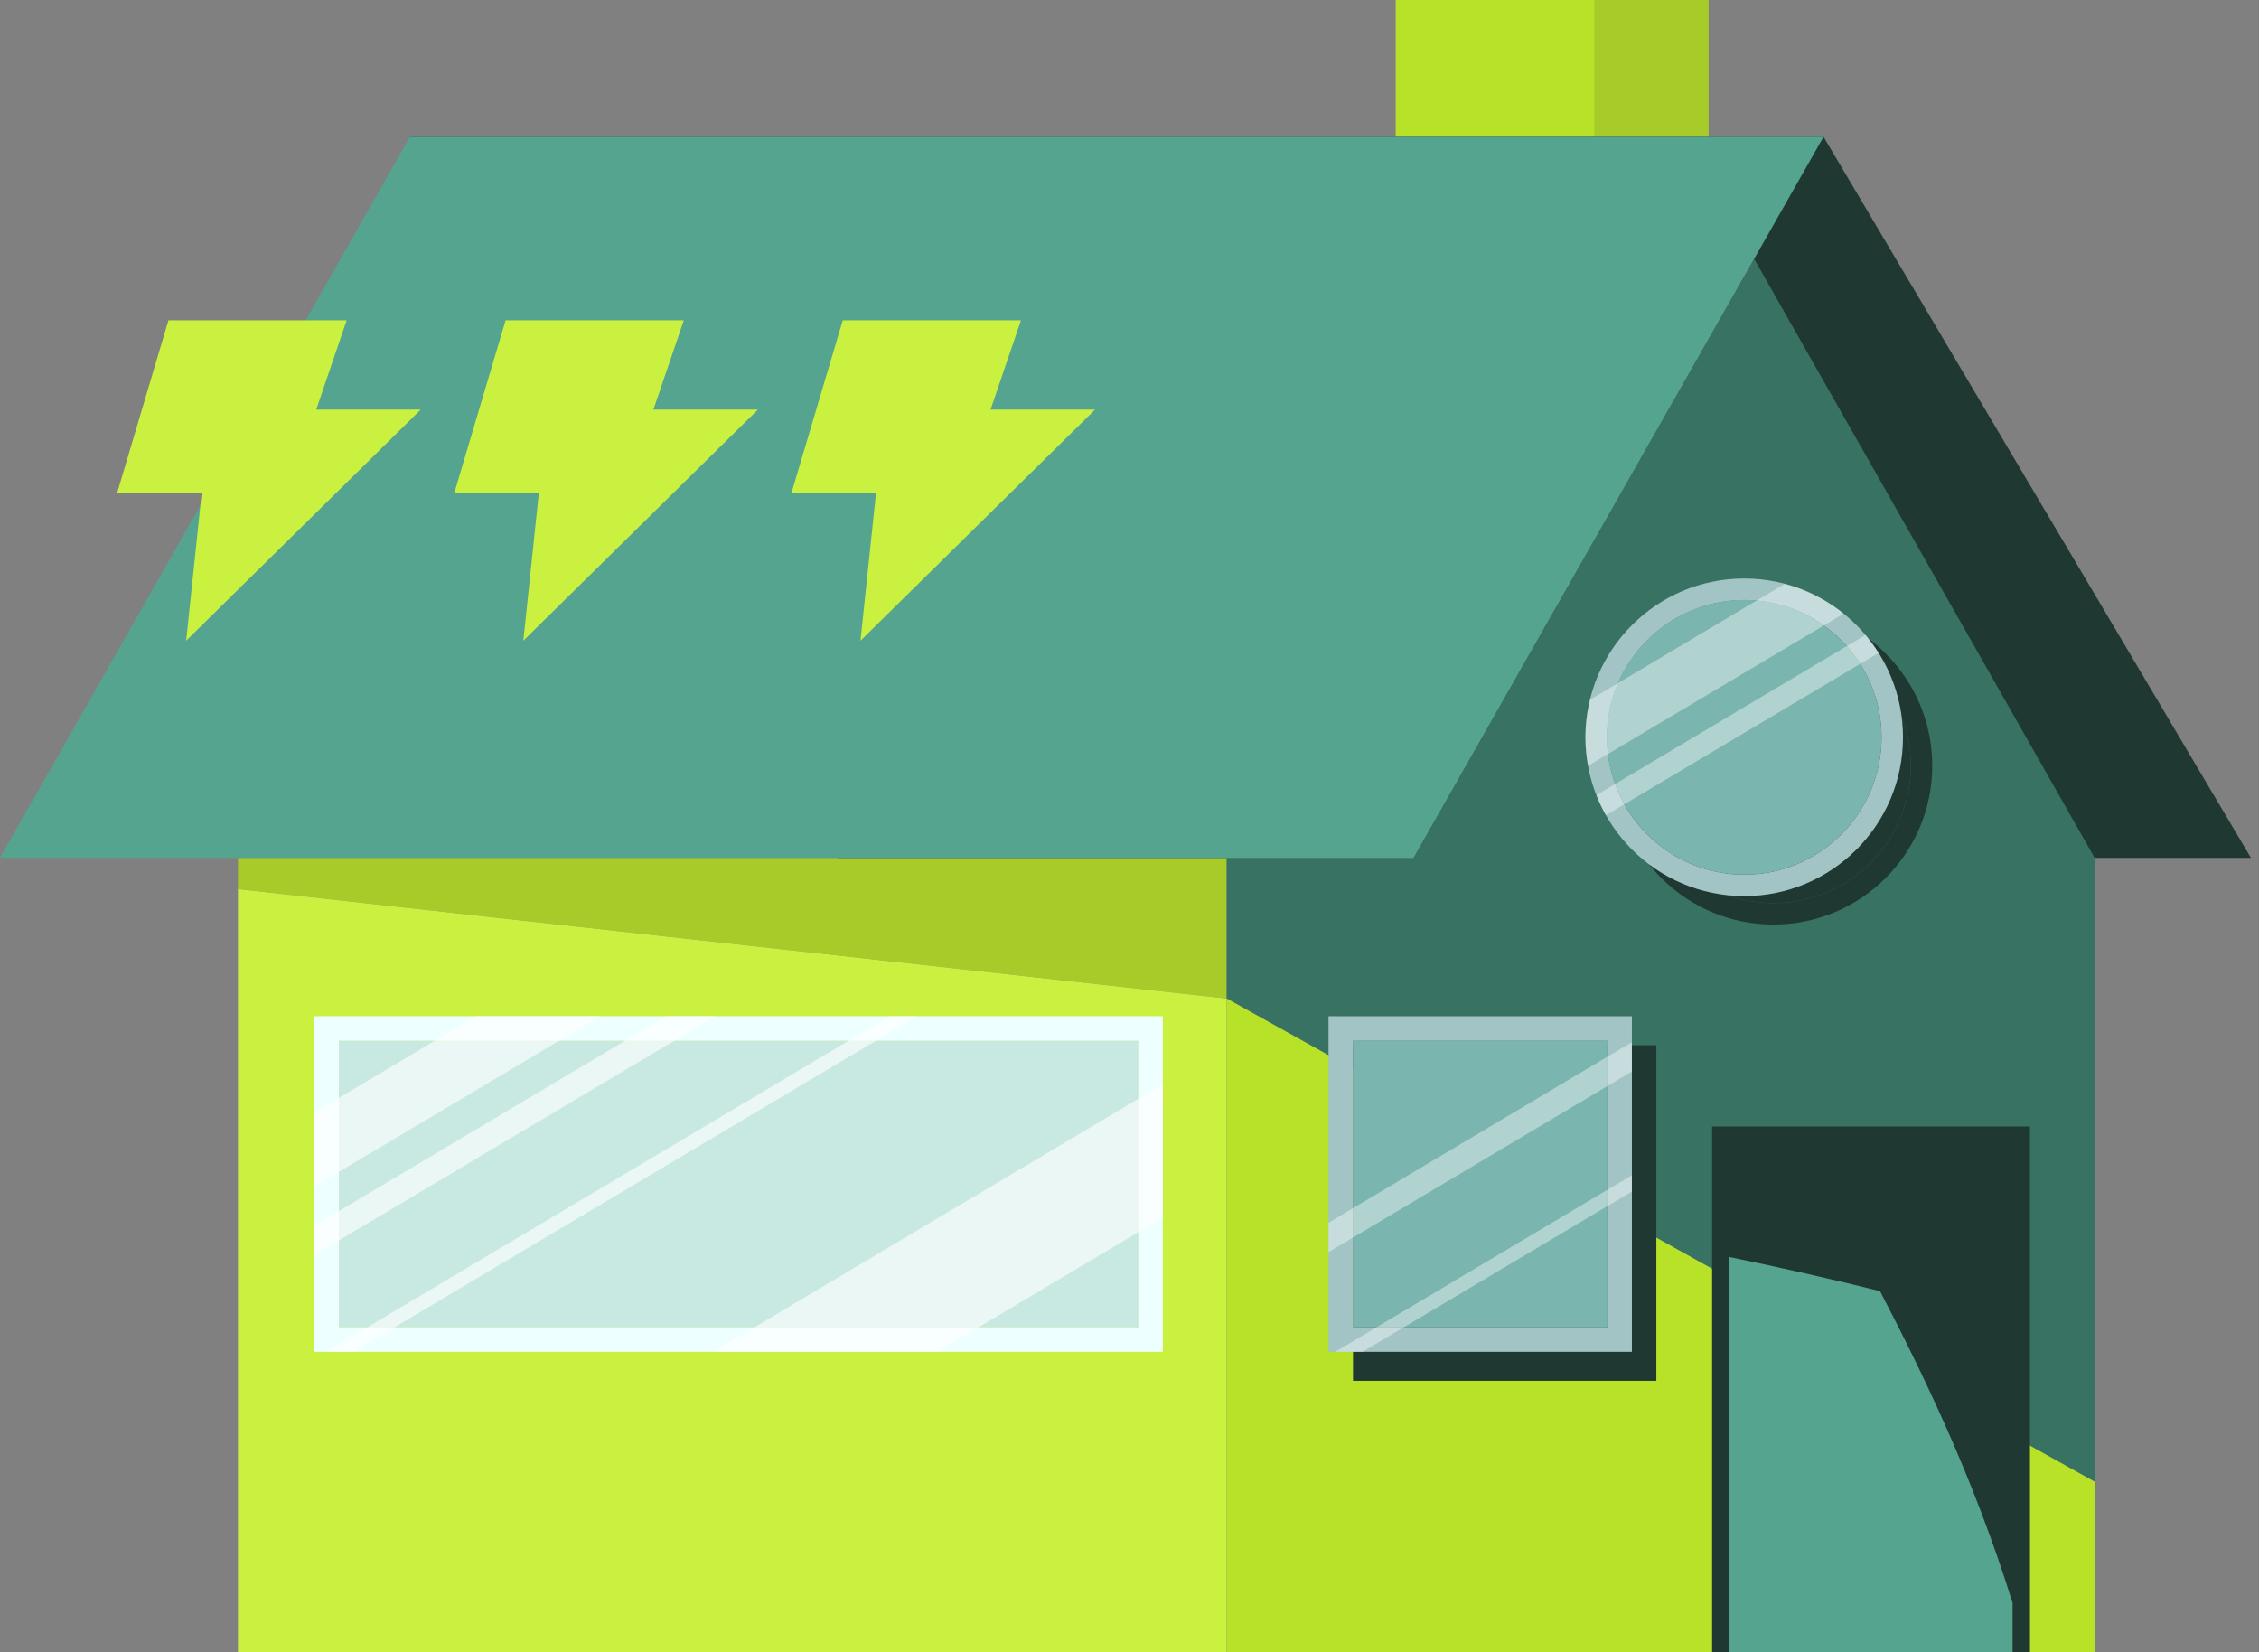 <?xml version="1.0" encoding="UTF-8"?> <svg xmlns="http://www.w3.org/2000/svg" width="134" height="98" viewBox="0 0 134 98" fill="none"><rect x="0" y="0" width="134" height="98" fill="#808080" stroke="none"/><path d="M14.116 50.88V52.733L72.764 59.223V50.88H14.116Z" fill="#A7CB28"></path><path d="M14.116 97.999H72.764V59.223L14.116 52.734V97.999Z" fill="#CAF140"></path><path d="M101.335 0H82.789V8.271H101.335V0Z" fill="#B8E227"></path><path d="M101.338 0H94.571V8.271H101.338V0Z" fill="#A7CB28"></path><path d="M24.315 8.114H108.168L133.522 50.88H49.668L24.315 8.114Z" fill="#203832"></path><path d="M124.252 50.88L104.053 15.355L83.853 50.88H72.765V59.223L124.252 87.882V50.88Z" fill="#377263"></path><path d="M72.765 59.223V97.999H124.252V87.882L72.765 59.223Z" fill="#B8E227"></path><path d="M120.414 66.814H101.559V97.999H120.414V66.814Z" fill="#203832"></path><path d="M98.252 61.994H80.258V81.898H98.252V61.994Z" fill="#203832"></path><path d="M108.17 8.114H24.317L0 50.88H83.853L108.17 8.114Z" fill="#55A490"></path><path d="M67.523 61.726H20.103V78.725H67.523V61.726Z" fill="#C8E8E2"></path><path d="M18.651 60.273V80.177H68.977V60.273H18.651ZM67.524 78.725H20.103V61.726H67.524V78.725Z" fill="#EEFFFF"></path><path d="M113.345 45.417C113.345 40.925 109.69 37.27 105.199 37.27C100.708 37.27 97.053 40.925 97.053 45.417C97.053 49.908 100.708 53.562 105.199 53.562C109.69 53.563 113.345 49.908 113.345 45.417Z" fill="#203832"></path><path d="M105.199 35.998C100.006 35.998 95.78 40.223 95.78 45.417C95.78 50.61 100.005 54.835 105.199 54.835C110.394 54.835 114.618 50.61 114.618 45.417C114.618 40.223 110.392 35.998 105.199 35.998ZM97.053 45.417C97.053 40.925 100.708 37.27 105.199 37.27C109.69 37.27 113.345 40.925 113.345 45.417C113.345 49.908 109.69 53.562 105.199 53.562C100.708 53.563 97.053 49.908 97.053 45.417Z" fill="#203832"></path><path d="M95.348 61.726H80.258V78.725H95.348V61.726Z" fill="#7BB5B0"></path><path d="M78.805 60.273V80.177H96.8V60.273H78.805ZM95.347 78.725H80.257V61.726H95.347V78.725Z" fill="#A2C4C4"></path><path d="M111.611 43.73C111.611 39.238 107.956 35.584 103.465 35.584C98.974 35.584 95.319 39.239 95.319 43.73C95.319 48.222 98.974 51.877 103.465 51.877C107.956 51.875 111.611 48.222 111.611 43.73Z" fill="#7BB5B0"></path><path d="M103.464 34.312C98.271 34.312 94.045 38.536 94.045 43.731C94.045 48.924 98.27 53.148 103.464 53.148C108.658 53.148 112.883 48.924 112.883 43.731C112.883 38.536 108.658 34.312 103.464 34.312ZM95.318 43.731C95.318 39.238 98.973 35.585 103.464 35.585C107.955 35.585 111.61 39.24 111.61 43.731C111.61 48.222 107.955 51.877 103.464 51.877C98.973 51.875 95.318 48.222 95.318 43.731Z" fill="#A2C4C4"></path><g opacity="0.63"><path d="M33.173 61.726L35.615 60.273H28.235L25.794 61.726L20.103 65.113L18.651 65.977V70.369L20.103 69.505L33.173 61.726Z" fill="white"></path><path d="M40.005 61.726L42.447 60.273H39.518L37.078 61.726L20.103 71.829L18.651 72.693V74.435L20.103 73.571L40.005 61.726Z" fill="white"></path><path d="M54.405 60.273H52.779L50.339 61.726L21.778 78.725L19.338 80.177H20.963L23.403 78.725L51.964 61.726L54.405 60.273Z" fill="white"></path><path d="M67.524 65.168L44.746 78.725L42.306 80.177H55.599L58.04 78.725L67.524 73.08L68.977 72.216V64.304L67.524 65.168Z" fill="white"></path></g><g opacity="0.4"><path d="M108.18 37.1L109.361 36.396C108.346 35.578 107.157 34.974 105.861 34.631L104.199 35.621L95.984 40.51L94.324 41.498C94.148 42.214 94.045 42.96 94.045 43.731C94.045 44.307 94.106 44.868 94.205 45.417L95.384 44.716L108.18 37.1Z" fill="white"></path><path d="M110.655 37.661L109.54 38.325L95.811 46.497L94.699 47.159C94.861 47.57 95.047 47.968 95.263 48.349L96.356 47.699L110.336 39.377L111.429 38.727C111.194 38.353 110.938 37.996 110.655 37.661Z" fill="white"></path></g><g opacity="0.4"><path d="M95.347 62.675L80.258 71.656L78.805 72.521V74.264L80.258 73.4L95.347 64.417L96.8 63.553V61.811L95.347 62.675Z" fill="white"></path><path d="M81.643 78.725L79.203 80.177H80.827L83.267 78.725L95.347 71.535L96.8 70.671V69.703L95.347 70.568L81.643 78.725Z" fill="white"></path></g><path d="M111.521 76.578C112.884 79.191 114.186 81.834 115.385 84.527C116.913 87.96 118.267 91.483 119.383 95.073V78.678C116.774 77.931 114.153 77.231 111.521 76.578Z" fill="#203832"></path><path d="M119.383 78.678V68.173H106.92C108.499 70.951 110.045 73.746 111.522 76.577C114.154 77.231 116.776 77.931 119.383 78.678Z" fill="#203832"></path><path d="M106.92 68.173H102.591V74.554C105.581 75.168 108.56 75.841 111.521 76.577C110.045 73.746 108.499 70.951 106.92 68.173Z" fill="#203832"></path><path d="M111.521 76.578C108.558 75.842 105.581 75.17 102.591 74.555V98H119.384V95.074C118.268 91.484 116.916 87.961 115.386 84.528C114.187 81.834 112.883 79.191 111.521 76.578Z" fill="#54A490"></path><path d="M20.561 19H9.991L6.956 29.215H11.967L11.044 38L24.956 24.296H18.758L20.561 19Z" fill="#CAF140"></path><path d="M40.561 19H29.991L26.956 29.215H31.967L31.044 38L44.956 24.296H38.758L40.561 19Z" fill="#CAF140"></path><path d="M60.561 19H49.991L46.956 29.215H51.967L51.044 38L64.956 24.296H58.758L60.561 19Z" fill="#CAF140"></path></svg> 